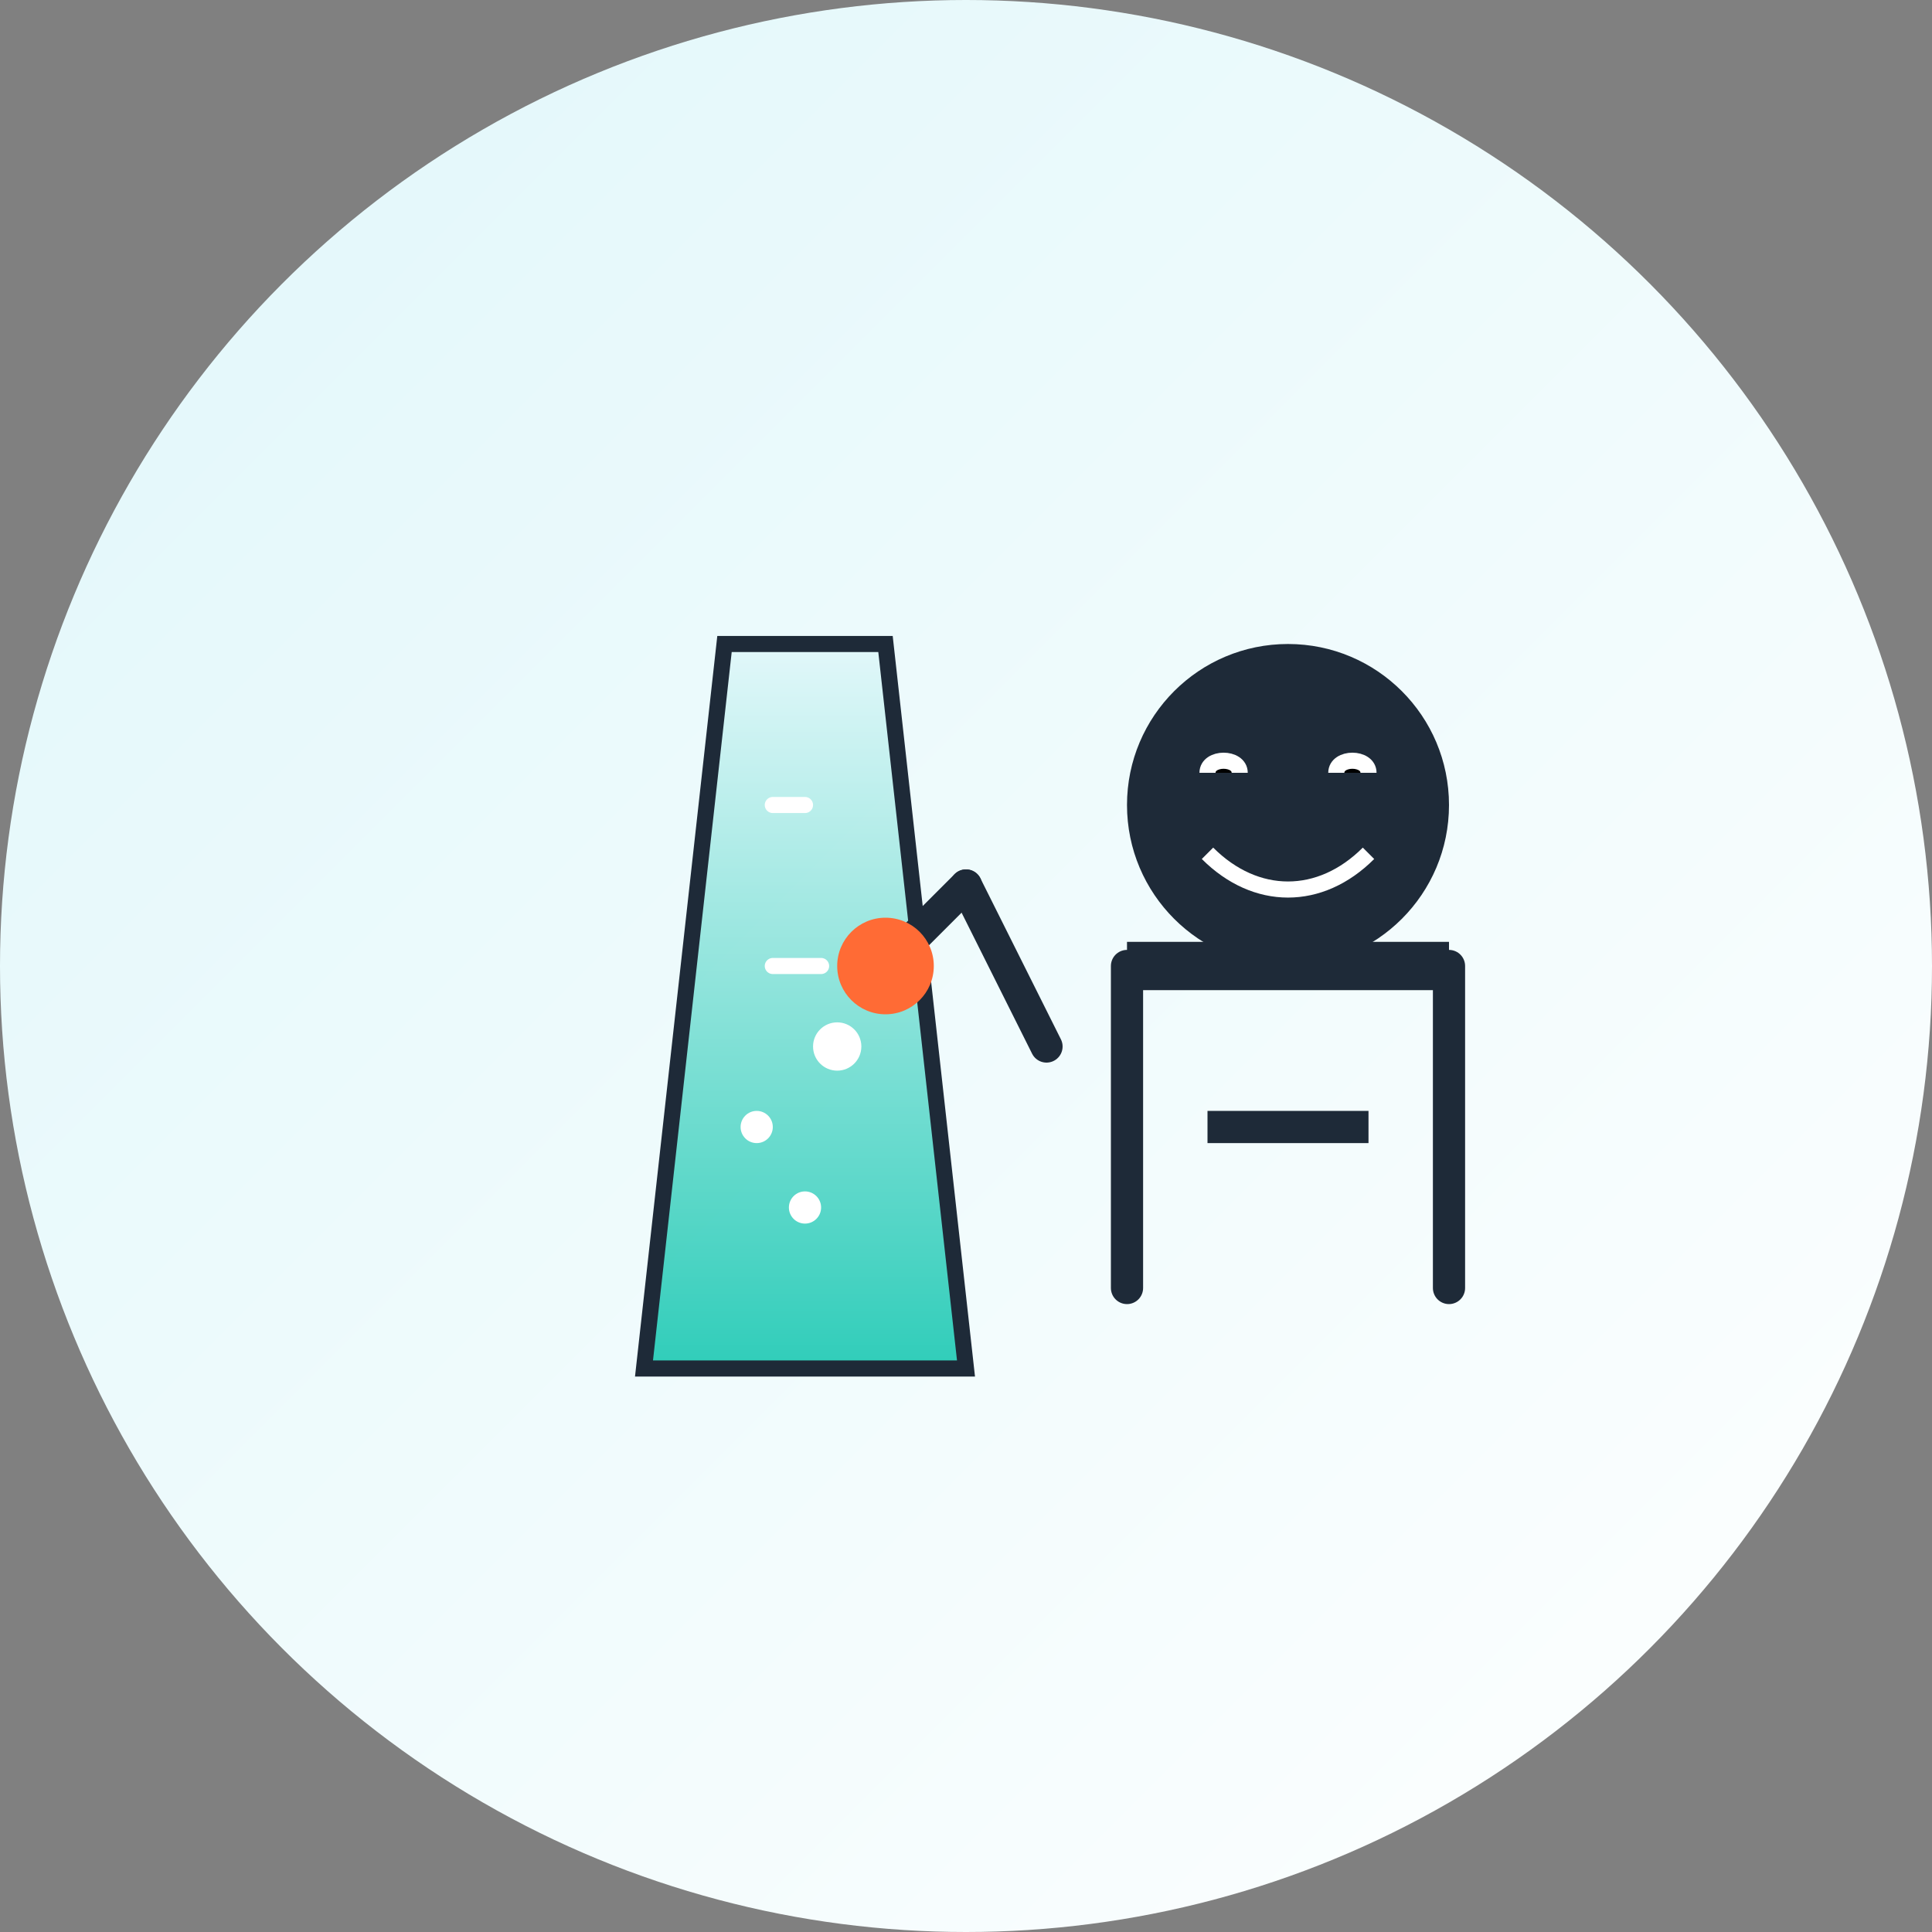 <svg xmlns="http://www.w3.org/2000/svg" width="120" height="120" viewBox="0 0 120 120">
  <rect x="0" y="0" width="120" height="120" fill="#808080" stroke="none"/>
  <defs>
    <linearGradient id="bgGradient" x1="0%" y1="0%" x2="100%" y2="100%">
      <stop offset="0%" stop-color="#E0F7FA" />
      <stop offset="100%" stop-color="#FFFFFF" />
    </linearGradient>
    <linearGradient id="waterGradient" x1="0%" y1="0%" x2="0%" y2="100%">
      <stop offset="0%" stop-color="#E0F7FA" stop-opacity="0.8" />
      <stop offset="100%" stop-color="#00C2A8" stop-opacity="0.8" />
    </linearGradient>
  </defs>
  
  <!-- Фон -->
  <circle cx="60" cy="60" r="60" fill="url(#bgGradient)" />
  
  <!-- Стакан с чистой водой -->
  <path d="M45,40 L55,40 L60,85 L40,85 Z" fill="url(#waterGradient)" stroke="#1E2A38" stroke-width="1" />
  
  <!-- Блики на стакане -->
  <path d="M48,50 L50,50" stroke="#FFFFFF" stroke-width="1" stroke-linecap="round" />
  <path d="M48,60 L51,60" stroke="#FFFFFF" stroke-width="1" stroke-linecap="round" />
  
  <!-- Пузырьки в воде -->
  <circle cx="47" cy="70" r="1" fill="#FFFFFF">
    <animate attributeName="cy" values="70;55;70" dur="3s" repeatCount="indefinite" />
  </circle>
  <circle cx="52" cy="65" r="1.5" fill="#FFFFFF">
    <animate attributeName="cy" values="65;50;65" dur="4s" repeatCount="indefinite" />
  </circle>
  <circle cx="50" cy="75" r="1" fill="#FFFFFF">
    <animate attributeName="cy" values="75;60;75" dur="3.5s" repeatCount="indefinite" />
  </circle>
  
  <!-- Силуэт счастливого человека -->
  <circle cx="80" cy="50" r="10" fill="#1E2A38" />
  <path d="M70,60 L70,80 M90,60 L90,80" stroke="#1E2A38" stroke-width="2" stroke-linecap="round" />
  <path d="M70,60 L90,60" stroke="#1E2A38" stroke-width="3" />
  <path d="M75,70 L85,70" stroke="#1E2A38" stroke-width="2" />
  
  <!-- Руки с большим пальцем вверх -->
  <path d="M65,65 L60,55" stroke="#1E2A38" stroke-width="2" stroke-linecap="round" />
  <path d="M60,55 L55,60" stroke="#1E2A38" stroke-width="2" stroke-linecap="round" />
  <circle cx="55" cy="60" r="3" fill="#FF6B35" />
  
  <!-- Счастливое выражение лица -->
  <path d="M75,48 C75,47 77,47 77,48" stroke="#FFFFFF" stroke-width="1" />
  <path d="M83,48 C83,47 85,47 85,48" stroke="#FFFFFF" stroke-width="1" />
  <path d="M75,53 C78,56 82,56 85,53" stroke="#FFFFFF" stroke-width="1" fill="none" />
</svg> 